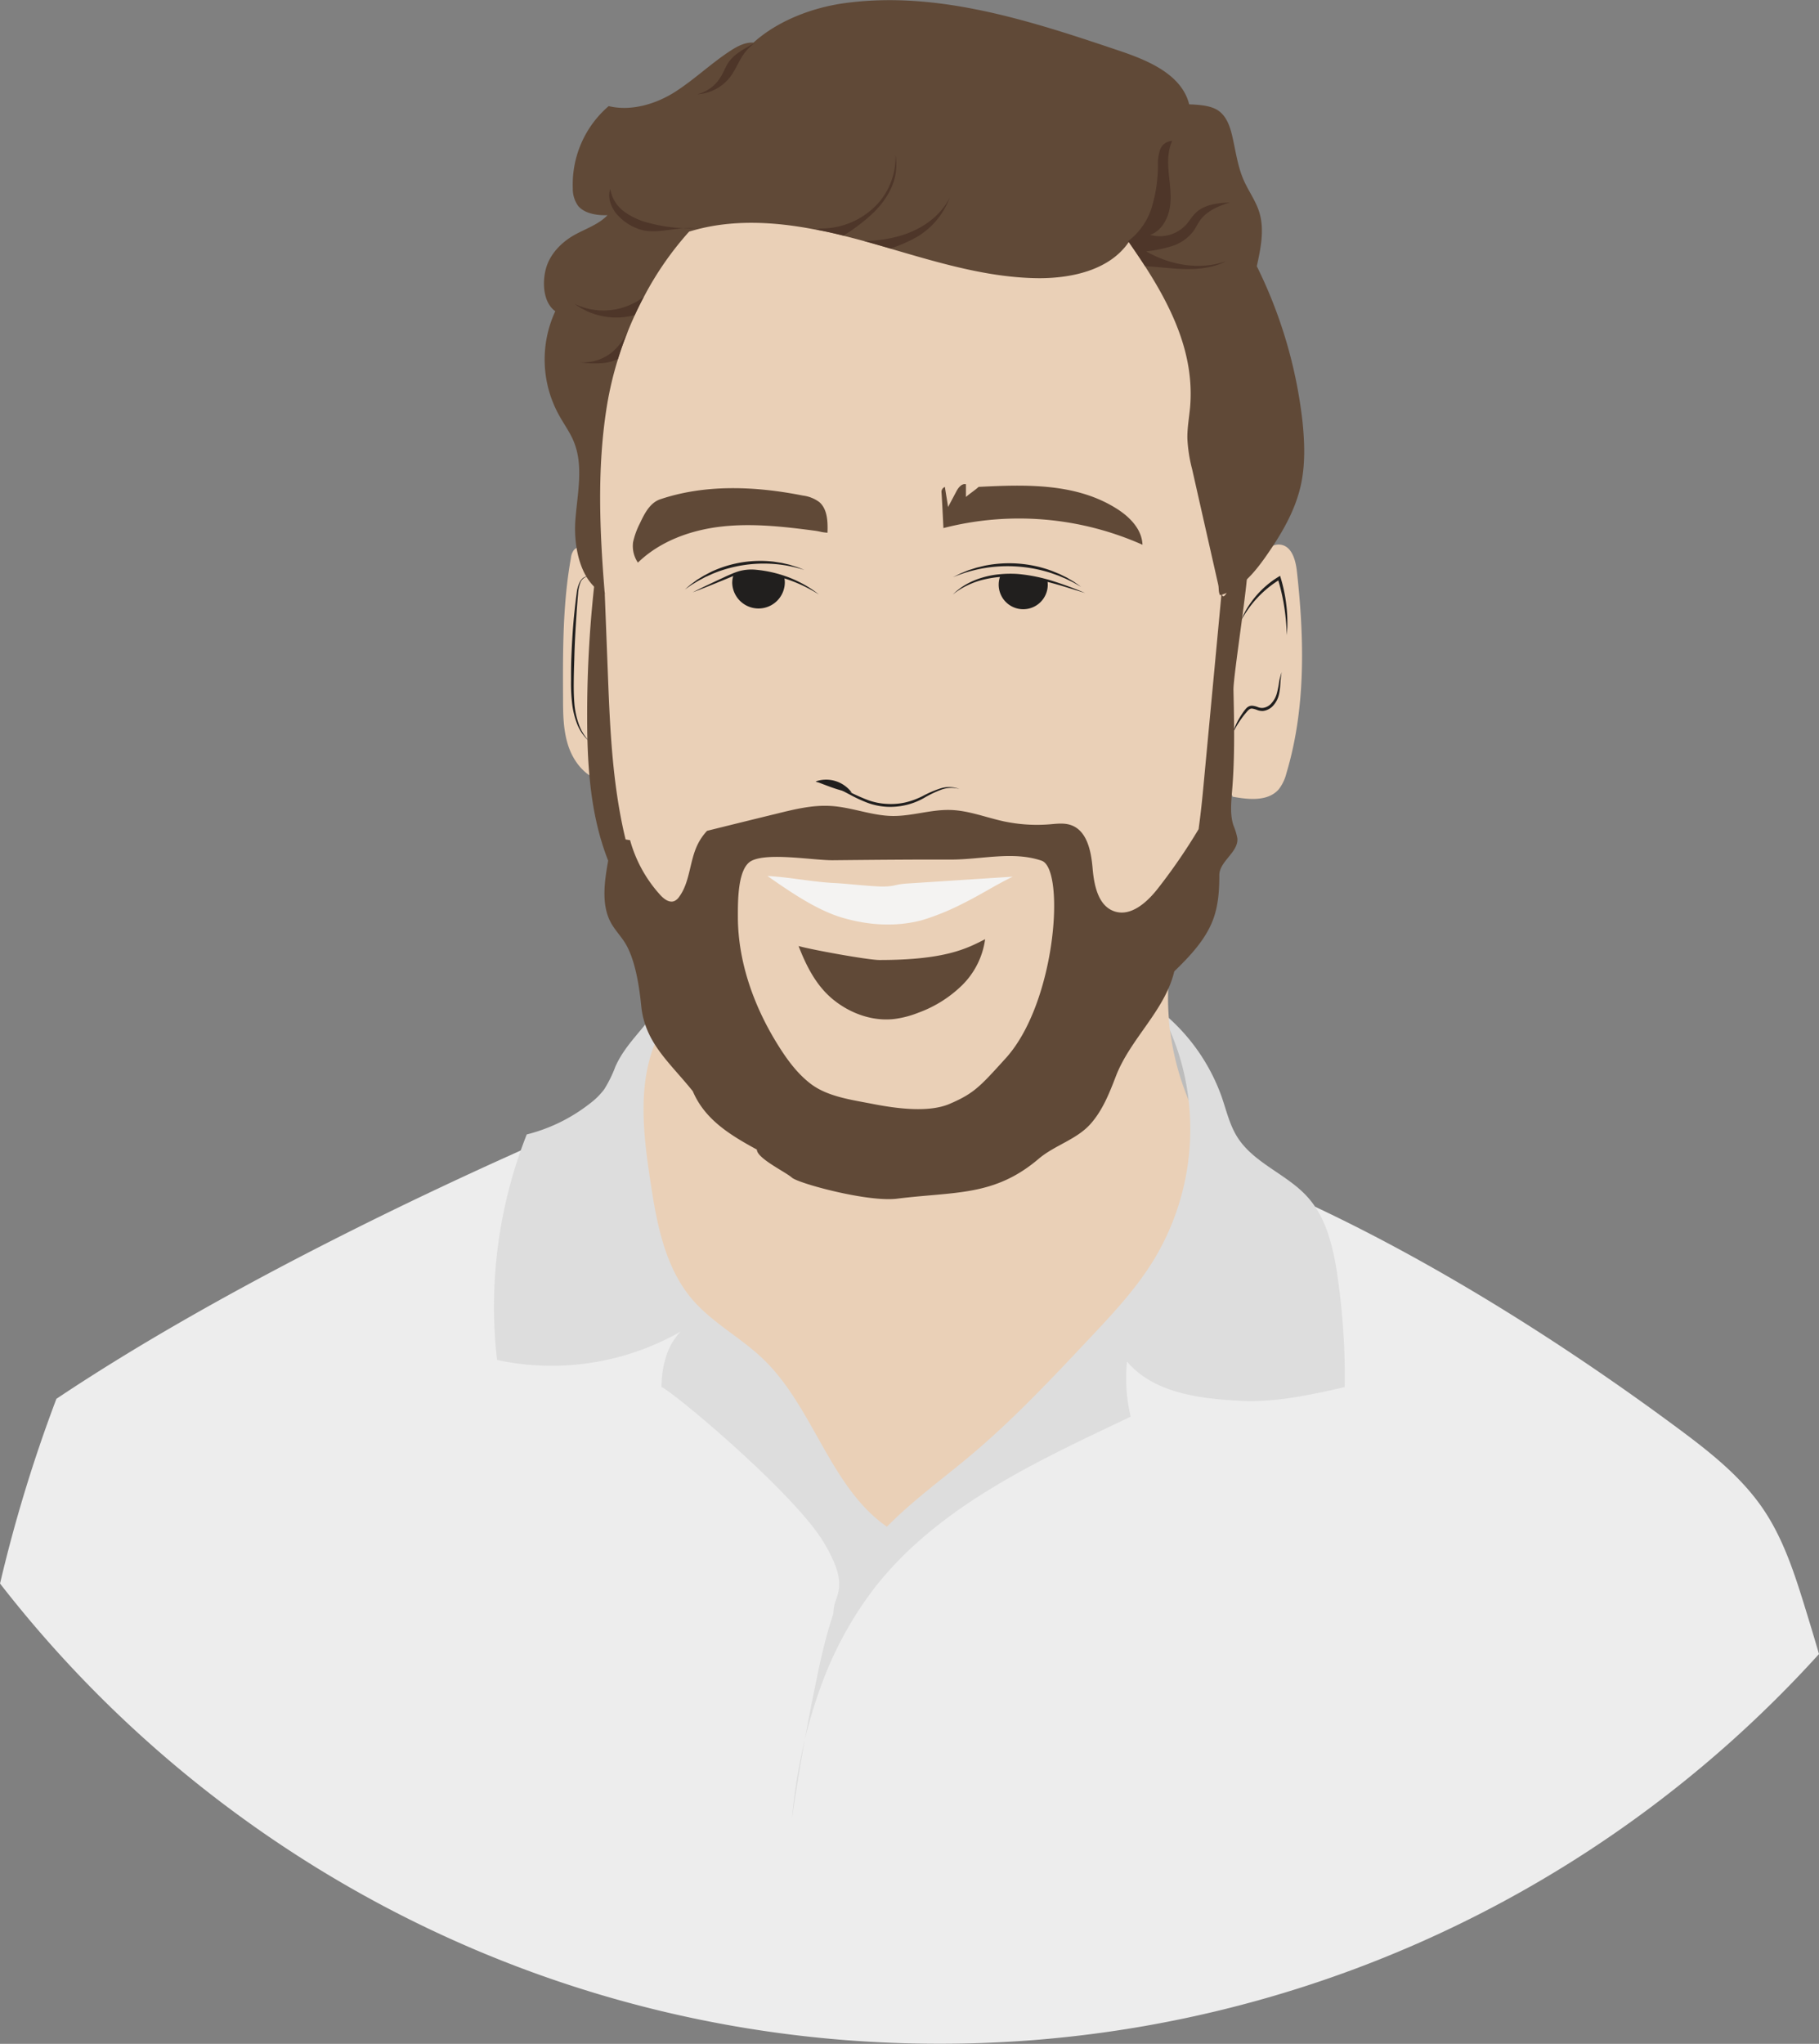 <svg id="Ebene_2" data-name="Ebene 2" xmlns="http://www.w3.org/2000/svg" viewBox="0 0 605.72 680.29"><rect x="0" y="0" width="605.72" height="680.29" fill="#808080" stroke="none"/><defs><style>.cls-1{fill:#bcbcbc;}.cls-2{fill:#ead0b7;}.cls-3{fill:#ededed;}.cls-4{fill:#ddd;}.cls-5{fill:#211f1e;}.cls-6{fill:#604937;}.cls-7{fill:#f4f3f2;}.cls-8{fill:#4c3428;opacity:0.91;}</style></defs><title>avatar-patrick</title><path class="cls-1" d="M485.22,485.66c-2.59-2.08-5.29-4.3-6.52-7.39a19.35,19.35,0,0,1-1-6.53l-.62-16A79.73,79.73,0,0,1,485.22,485.66Z" transform="translate(-88.04 -115.46)"/><path class="cls-2" d="M538.88,534.59c-.55,4.1-.55,8.13-1.1,12.21q-.9,6.66-2.32,13.22a179.42,179.42,0,0,1-5,18.34,214.31,214.31,0,0,1-21.89,46.39c-12.64,20.31-28.59,39-48.87,51.73s-45.22,19-68.59,13.87a95.64,95.64,0,0,1-30-12.73c-.53-.33-1.05-.67-1.58-1a154.11,154.11,0,0,1-14.67-10.75c-42.65-34.91-67.86-85.93-78.65-140C286.76,509.06,301.44,482,307.36,456c32.8,18,73.24,50.88,108.57,38.52,22.64-7.93,44.79-41.08,61.83-58a82.09,82.09,0,0,0-.51,17.65c.55,1.8.55,4.13.39,4a89.75,89.75,0,0,0,6.26,23.61,88.07,88.07,0,0,0,33.58,40.58c4.61,2.93,9.37,5.87,14.23,8.54C534.07,532.23,536.46,533.47,538.88,534.59Z" transform="translate(-88.04 -115.46)"/><path class="cls-3" d="M517.55,513.26l-.06,0C517.58,513.18,517.61,513.19,517.55,513.26Z" transform="translate(-88.04 -115.46)"/><path class="cls-3" d="M693.76,666a394.76,394.76,0,0,1-293,129.72c-127.15,0-240.3-60-312.71-153.18a490.54,490.54,0,0,1,18.77-61.48c51.79-34.66,120-67.85,171.36-90,6.05,13.64,11.07,38.77,22.73,48.07,7,5.57,15.15,9.55,21.83,15.48,12.23,10.86,18.09,26.94,26,41.23s20.39,28.39,36.72,29.25c28.13-21.79,57.22-43.17,85.21-65.14,8.52-6.69,16.68-13.86,23.65-22.16,8-9.5,22.62-23.51,23.22-24.53,44.73,20,90.58,48.88,129.91,78.1,10.28,7.65,20.52,15.77,27.72,26.38,6.52,9.6,10.22,20.78,13.65,31.86Q691.37,657.81,693.76,666Z" transform="translate(-88.04 -115.46)"/><path class="cls-4" d="M385.14,624.78c-20.38-12.68-25.68-40.38-43-57-7.41-7.09-16.85-12-23.52-19.74-9.2-10.73-11.91-25.42-14-39.39-2.35-15.45-4.3-31.8,1.66-46.25-.75-3-.42-5.78-1.17-8.79-4.25,5.85-9.2,10.24-12.14,16.85a41.85,41.85,0,0,1-3.7,7.54,23.55,23.55,0,0,1-4.77,4.74,56.09,56.09,0,0,1-21.06,10.32,156.27,156.27,0,0,0-9.89,75.07,86.77,86.77,0,0,0,61.15-9.45c-4.68,4.73-6.32,11.79-6.4,18.44,4.2,1.8,44.18,35.32,54,51.66,10.5,17.51,1.5,17.45,3.61,26C372.78,644.37,378.2,635.24,385.14,624.78Z" transform="translate(-88.04 -115.46)"/><path class="cls-4" d="M351.74,721a182.2,182.2,0,0,1,4.33-26.62Q353.67,707.64,351.74,721Z" transform="translate(-88.04 -115.46)"/><path class="cls-4" d="M535.81,577.15c-1.78.41-3.56.82-5.35,1.21-9.67,2.11-19.51,3.87-29.32,3.36-13.72-.71-28.94-2.57-37.81-13.07A54.48,54.48,0,0,0,464.56,587c-31.12,14.78-63.85,29.7-85.14,56.78a121.67,121.67,0,0,0-18.35,33.87,157.72,157.72,0,0,0-5,16.74q1.6-8.9,3.42-17.76c.14-.7.28-1.41.44-2.11,2.68-13,5.82-26.18,12.77-37.48,9.39-15.26,24.79-25.59,38.51-37.12,14.11-11.84,26.77-25.3,39.4-38.72,8-8.49,16-17,22-27a83.93,83.93,0,0,0,11.25-52.33,80.21,80.21,0,0,0-4.6-19.36c-.46-1.28-1.13-2.75-1.66-4.25-.17-1.32-.3-2.64-.39-4a64.22,64.22,0,0,1,17.58,26.1c1.61,4.59,2.67,9.43,5.25,13.54,5.49,8.76,16.52,12.33,23.42,20,4.29,4.76,6.69,10.77,8.21,17.05a90.76,90.76,0,0,1,1.77,9.45c.95,6.52,1.6,13.05,2,19.63C535.8,565.71,535.91,571.43,535.81,577.15Z" transform="translate(-88.04 -115.46)"/><path class="cls-2" d="M286.52,300.64c-2-2.11-5.42-4.26-7.36-2.12a5.13,5.13,0,0,0-1,2.64c-2.76,15.35-2.7,31-2.63,46.63,0,5.37.07,10.84,1.75,15.93s5.33,9.85,10.45,11.46c.3-18.95.61-37.74.91-56.69C288.73,311.73,291.15,305.57,286.52,300.64Z" transform="translate(-88.04 -115.46)"/><path class="cls-5" d="M283.79,307.33a3.22,3.22,0,0,0-2.55,2.24,11.29,11.29,0,0,0-.7,3.51c-.21,2.42-.4,4.84-.55,7.26-.32,4.84-.6,9.68-.71,14.53-.09,2.42-.15,4.85-.18,7.27s0,4.84.19,7.24a27.29,27.29,0,0,0,1.44,7,15.48,15.48,0,0,0,3.8,6.07,15,15,0,0,1-4.26-5.9,27.44,27.44,0,0,1-1.74-7.13,58,58,0,0,1-.34-7.32c0-2.44,0-4.87.09-7.3.19-4.86.46-9.73.94-14.57.25-2.42.52-4.83.84-7.24a11.3,11.3,0,0,1,.94-3.56,4.63,4.63,0,0,1,1.09-1.5A2.7,2.7,0,0,1,283.79,307.33Z" transform="translate(-88.04 -115.46)"/><path class="cls-2" d="M342.82,473.86c-9-8-15.9-18.06-22.74-28-6.64-9.61-13.3-19.28-18.28-29.85-17.19-36.52-12.45-78.95-13.76-119.29-1-30.91-5.1-64.51,11.83-90.4a63.72,63.72,0,0,1,29.87-24.27c12.59-4.94,26.4-5.71,39.93-5.69,30.66,0,61.73,4,90,15.84,10.48,4.39,20.82,10.11,27.76,19.11,11.33,14.7,11.43,34.87,11,53.42Q497.76,296.9,497,329c-.6,27.44-1.34,55.58-11.57,81-7.88,19.62-21,36.62-34.32,53-6.91,8.52-14,17.09-23.2,23.14C403.08,502.69,363.64,492.51,342.82,473.86Z" transform="translate(-88.04 -115.46)"/><path class="cls-6" d="M380.9,435c-3.86,0-23.24-3.54-26.94-4.66,2.62,6.77,5.93,13.29,11.58,17.87s13,7.24,20.23,6.43a32.8,32.8,0,0,0,8-2.07,40.7,40.7,0,0,0,14.65-9.18,26.56,26.56,0,0,0,7.66-15.31C410.13,431.08,403.08,435,380.9,435Z" transform="translate(-88.04 -115.46)"/><path class="cls-7" d="M425.3,407.26l-35.19,2.28c-4.1.27-3.93.95-8,1-3.8,0-12.55-1-16.34-1.17-7.4-.38-14.79-1.95-22.18-2.34,7.4,5.16,16.34,11.36,25,13.9s18,3.14,26.71.74a81.36,81.36,0,0,0,13.35-5.46C414.61,413.29,419.29,410.15,425.3,407.26Z" transform="translate(-88.04 -115.46)"/><path class="cls-5" d="M359.66,375.56a10.58,10.58,0,0,1,12,3.72C366.88,378.51,364.18,377.2,359.66,375.56Z" transform="translate(-88.04 -115.46)"/><path class="cls-5" d="M359.44,375.69a18.33,18.33,0,0,1,6.25,1.1c2,.72,3.93,1.65,5.84,2.55a62,62,0,0,0,5.76,2.51,21.35,21.35,0,0,0,6.07,1.18,22,22,0,0,0,6.16-.48,26,26,0,0,0,5.84-2.16,35.89,35.89,0,0,1,5.86-2.51,9.51,9.51,0,0,1,6.3.2,9.7,9.7,0,0,0-6.16.27,35.35,35.35,0,0,0-5.65,2.73A22.91,22.91,0,0,1,383.3,384,22.34,22.34,0,0,1,377,382.7a46.28,46.28,0,0,1-5.8-2.67C367.47,378.08,363.7,376,359.44,375.69Z" transform="translate(-88.04 -115.46)"/><path class="cls-2" d="M502.82,309.1a25.31,25.31,0,0,1,5.33-9.2c1.7-1.86,4-3.57,6.52-3.11,3.61.67,4.82,5.17,5.23,8.83,2.49,22.42,3,45.51-3.46,67.11a14.61,14.61,0,0,1-2.5,5.35c-3.54,4.21-10.08,3.57-15.48,2.55-1.65-5-1.47-10.07-1.13-15.29C498.51,346.9,497.17,326.69,502.82,309.1Z" transform="translate(-88.04 -115.46)"/><path class="cls-5" d="M501.23,322.13a30.07,30.07,0,0,1,2.18-4.36,33.49,33.49,0,0,1,2.88-3.95,31.15,31.15,0,0,1,7.46-6.36l.55-.34.19.62a52.12,52.12,0,0,1,1.94,9.48,47,47,0,0,1,.1,9.63,75.49,75.49,0,0,0-.86-9.53,68.22,68.22,0,0,0-2.14-9.28l.74.28a35.62,35.62,0,0,0-7.41,6,34,34,0,0,0-3.05,3.71A39.14,39.14,0,0,0,501.23,322.13Z" transform="translate(-88.04 -115.46)"/><path class="cls-5" d="M498.54,359.48a24.87,24.87,0,0,1,1.39-3.49,29.57,29.57,0,0,1,1.93-3.25,13.74,13.74,0,0,1,1.19-1.53,3.07,3.07,0,0,1,.88-.64,2.59,2.59,0,0,1,1.12-.21,7,7,0,0,1,1.93.49,3.65,3.65,0,0,0,1.64.23,4.49,4.49,0,0,0,2.87-1.61,7.92,7.92,0,0,0,1.69-3.06,28.31,28.31,0,0,0,.75-3.62,18.85,18.85,0,0,1,.92-3.64c-.53,2.44-.34,4.94-.92,7.45a8.12,8.12,0,0,1-1.73,3.5,5.45,5.45,0,0,1-3.49,2,4.76,4.76,0,0,1-2-.3,6.8,6.8,0,0,0-1.67-.48c-1-.16-1.72,1-2.52,1.9A34.39,34.39,0,0,0,498.54,359.48Z" transform="translate(-88.04 -115.46)"/><path class="cls-6" d="M498.79,390.25c-1.23-3.71-.77-7.73-.46-11.63.93-11.12.69-22.3.45-33.48-.1-4.76,5.32-38.3,4.7-42-1.07-6.47-8.43,17.31-8.6,9.05q-3,32-6,63.93c-.47,5.1-1,10.25-1.71,15.33A192.06,192.06,0,0,1,473.76,411c-3.64,4.71-9.12,9.73-14.72,7.77-5.35-1.88-6.69-8.69-7.17-14.33s-1.82-12.44-7.16-14.33c-2.27-.81-4.77-.47-7.18-.27a53.18,53.18,0,0,1-15.26-1c-6-1.3-11.74-3.63-17.83-3.78-6.33-.17-12.53,2-18.87,2-7.15,0-14-3-21.17-3.35-5.9-.31-11.74,1.11-17.47,2.52Q335.2,389.09,323.5,392a18.4,18.4,0,0,0-3.39,5.06c-2.48,5.46-2.36,12.06-5.9,16.89a4,4,0,0,1-1.58,1.41c-1.69.73-3.49-.66-4.72-2a44.84,44.84,0,0,1-10.06-18.26c-.5-.06-1-.14-1.49-.23-.38-1.57-.75-3.15-1.07-4.73-3.55-17.07-4.23-34.58-4.89-52l-1-25.59a13.25,13.25,0,0,1-3-6.42,396,396,0,0,0-2.84,47.69c0,16.31,1,32.93,7,48.11-1.22,6.88-2.42,14.73,1,20.82,1.47,2.61,3.67,4.76,5.11,7.39,3,5.46,4.28,13.9,4.89,20.1,1.24,12.33,9.34,18.68,17.17,28.42,4,9.43,12.37,14.55,21.35,19.44,0,2.91,9.5,7.41,11.68,9.34s25.3,8.22,35,7c19.25-2.41,32.33-.68,47.11-13.24,5.28-4.5,12.57-6.39,17.22-11.54,4.08-4.53,6.37-10.35,8.56-16.05,4.85-12.52,16.31-21.76,19.42-34.83,5.08-4.95,10.22-10.3,12.8-16.92,1.86-4.76,2.21-10,2.2-15.09,0-4.65,6.45-7.67,6-12.3A20.43,20.43,0,0,0,498.79,390.25Zm-75.86,77.46c-8.57,9.44-10.51,11.67-18.68,15.18-7.12,3.05-18.08,1.48-25.68,0-7-1.37-15-2.4-20.62-6.72-4.36-3.34-7.69-7.85-10.62-12.51-8-12.68-13.46-27.52-13.58-42.62,0-5.05-.21-16.46,4.44-19,5.46-2.95,20.81-.19,27.16-.25,13.13-.13,26.25-.26,39.37-.22,10.06,0,20.67-2.9,30.19.38C442.78,404.67,439.86,449.05,422.93,467.71Z" transform="translate(-88.04 -115.46)"/><path class="cls-6" d="M521.2,277c-1.91,8.63-6.55,16.39-11.61,23.63-3.93,5.59-8.68,11.31-15.31,12.93-.58-1.33-.28-2.17-.59-3.58q-4.35-19.2-8.68-38.37a50,50,0,0,1-1.58-10.21c-.06-3.5.6-7,.91-10.43,1.46-17.13-5.71-32.47-15-46.88-1.76-2.73-3.6-5.42-5.45-8.09l0,.06c-6.3,9.2-18.65,12-29.81,12-16.87-.11-33.2-5.08-49.48-9.82-2.84-.83-5.68-1.65-8.52-2.44l-.2-.06c-2.3-.63-4.61-1.25-6.95-1.81-3-.76-6-1.43-9.08-2-14.18-2.78-28.67-3.58-42.34.63a105.77,105.77,0,0,0-15.11,21.81q-1.58,3-3,6.06c-.78,1.69-1.52,3.41-2.21,5.12q-1.89,4.69-3.38,9.48a114.46,114.46,0,0,0-3.67,15.53c-3.35,20.65-2.42,41.76-.71,62.62-8.07-3.7-10.43-15.62-9.8-24.47s2.85-18.13-.55-26.33c-1.3-3.16-3.39-5.94-5-8.93a38.25,38.25,0,0,1-1.13-34.4c-4-2.84-4.4-9.43-3.13-14.13s4.86-8.52,9.06-11c3.86-2.25,8.39-3.6,11.46-6.84-3.36.13-7.59-.48-9.76-3.05a9.7,9.7,0,0,1-1.8-5.89,34.34,34.34,0,0,1,11.95-27.36c7.43,1.81,15.78-.67,22.22-4.81s12-9.52,18.41-13.67c2.29-1.48,4.86-2.83,7.58-2.65,8-7.23,19.44-11.62,30.13-13.11,31.07-4.33,62.13,5.84,91.86,15.87,9.62,3.24,20.64,7.91,23.1,17.78,3.07.12,7.32.35,9.8,2.16,2.82,2,3.94,5.64,4.68,9,1.07,4.78,1.73,9.69,3.72,14.17,1.57,3.55,3.94,6.75,5.11,10.46,1.84,5.82.52,12.12-.79,18.09a155.69,155.69,0,0,1,15.26,52.11C522.49,263.09,522.72,270.17,521.2,277Z" transform="translate(-88.04 -115.46)"/><path class="cls-8" d="M297.2,225.46q-1.89,4.69-3.38,9.48a15.24,15.24,0,0,1-4.1,1.27,29.73,29.73,0,0,1-8.42-.16A15.21,15.21,0,0,0,292,232.58,21,21,0,0,0,297.2,225.46Z" transform="translate(-88.04 -115.46)"/><path class="cls-8" d="M302.38,214.28q-1.58,3-3,6.06a23.54,23.54,0,0,1-20-3.73,22.11,22.11,0,0,0,23-2.33Z" transform="translate(-88.04 -115.46)"/><path class="cls-8" d="M339.74,129.53a15.46,15.46,0,0,0-4,3.87c-1.7,2.37-2.71,5.18-4.44,7.52a14.87,14.87,0,0,1-11.09,5.91,12.5,12.5,0,0,0,7.78-5.71c.77-1.21,1.3-2.55,2-3.82C331.9,133.54,336.09,131.66,339.74,129.53Z" transform="translate(-88.04 -115.46)"/><path class="cls-6" d="M386.24,166.85c-.27-2-.71-3.93-1.09-5.85A20.51,20.51,0,0,1,386.24,166.85Z" transform="translate(-88.04 -115.46)"/><path class="cls-8" d="M379,186.15a60.32,60.32,0,0,1-10.09,7.72c-3-.76-6-1.43-9.08-2l1.22-.35a25.69,25.69,0,0,0,20-9.08A23.33,23.33,0,0,0,386.25,167a21.22,21.22,0,0,1,.08,5.9C385.59,178,382.66,182.52,379,186.15Z" transform="translate(-88.04 -115.46)"/><path class="cls-8" d="M404.31,181.17a25.57,25.57,0,0,1-10.68,13,48.64,48.64,0,0,1-9.05,4c-2.84-.83-5.68-1.65-8.52-2.44l-.2-.06a45.22,45.22,0,0,0,11.38-1.56C394.34,192.17,401.08,187.79,404.31,181.17Z" transform="translate(-88.04 -115.46)"/><path class="cls-8" d="M496.36,202.38c-4.25,2.22-9.2,2.75-14,2.63-4.35-.12-8.67-.74-13-.94-1.76-2.73-3.6-5.42-5.45-8.09l0,.06c0-.13-.08-.25-.12-.38a22.39,22.39,0,0,0,7.84-11.38,48.42,48.42,0,0,0,2-13.87,14.12,14.12,0,0,1,.74-5.18,4.42,4.42,0,0,1,4-2.86c-1.59,3.5-1.48,7.18-1.12,11s1,7.68.29,11.45-2.89,7.55-6.5,8.82a11.89,11.89,0,0,0,12-3.43c1.05-1.17,1.84-2.56,2.95-3.68,2.92-3,7.45-3.52,11.6-3.66-3.91,1.16-7.88,2.86-10.15,6.25-.66,1-1.15,2-1.8,3a14.38,14.38,0,0,1-7.16,5.19,43.56,43.56,0,0,1-8.79,1.81C477.75,203.75,487.59,205.5,496.36,202.38Z" transform="translate(-88.04 -115.46)"/><path class="cls-8" d="M319.64,191.41a51.36,51.36,0,0,1-15.12-1.64,24,24,0,0,1-8.46-3.74,11.75,11.75,0,0,1-4.81-7.66c-.94,2.75.17,5.82,1.95,8.12a17.19,17.19,0,0,0,7,5C306,193.93,313.42,190.75,319.64,191.41Z" transform="translate(-88.04 -115.46)"/><path class="cls-6" d="M402.2,291.23a101.14,101.14,0,0,1,66.28,5.55c-.18-5.16-4.25-9.23-8.34-11.85-13.62-8.74-30.42-8.21-46.21-7.41-1.22,1.11-3,2.25-4.24,3.36,0-1.42,0-2.82,0-4.24-1.34-.31-2.43,1-3.12,2.26l-2.83,5.33c-.29-2.14-.75-4.55-1.05-6.68a1.73,1.73,0,0,0-1.12,1.91C401.82,283.3,402,287.39,402.2,291.23Z" transform="translate(-88.04 -115.46)"/><path class="cls-5" d="M449.35,312.83c-3.71-1.12-7.38-2.33-11.1-3.32a59.92,59.92,0,0,0-11.31-2,35.6,35.6,0,0,0-11.36.87,25.83,25.83,0,0,0-5.39,1.92,23.64,23.64,0,0,0-4.88,3.06,21.56,21.56,0,0,1,4.65-3.5,25.85,25.85,0,0,1,5.42-2.22,29,29,0,0,1,5.77-1.06,36,36,0,0,1,5.87-.07,54.74,54.74,0,0,1,11.44,2.3c1.85.58,3.69,1.21,5.5,1.88S447.57,312.07,449.35,312.83Z" transform="translate(-88.04 -115.46)"/><path class="cls-6" d="M359,292.06c-10.2-1.34-20.53-2.49-30.74-1.33s-20.44,4.85-27.8,12a9.84,9.84,0,0,1-1.61-6.8,25.59,25.59,0,0,1,2.29-6.3c1.52-3.28,3.39-6.88,6.81-8,15.09-5.08,31.83-4.33,47.45-1.22a11.6,11.6,0,0,1,5.43,2.14c2.78,2.37,2.88,6.57,2.76,10.23C361,292.57,361.63,292.4,359,292.06Z" transform="translate(-88.04 -115.46)"/><path class="cls-5" d="M405.36,307.61c.82-.43,1.66-.85,2.51-1.26l2.6-1.07,2.69-.85,2.75-.67a41.29,41.29,0,0,1,11.26-.7,40.84,40.84,0,0,1,11,2.37l2.62,1.06,2.53,1.24,2.42,1.44,2.3,1.62c-.82-.45-1.63-.92-2.43-1.39l-2.51-1.23-2.56-1.09-2.62-.93A47.5,47.5,0,0,0,416,304.52,46.25,46.25,0,0,0,405.36,307.61Z" transform="translate(-88.04 -115.46)"/><path class="cls-5" d="M355.88,305.17a43.69,43.69,0,0,0-10.27-2,44.5,44.5,0,0,0-20.4,3.32l-2.39,1.08-2.3,1.23-2.25,1.36c-.71.51-1.43,1-2.16,1.51.66-.58,1.33-1.16,2-1.72l2.14-1.57,2.27-1.37,2.36-1.23a38.61,38.61,0,0,1,20.79-3.37l2.63.41,2.59.59,2.53.8C354.26,304.49,355.07,304.83,355.88,305.17Z" transform="translate(-88.04 -115.46)"/><path class="cls-5" d="M349.38,309.53a8.76,8.76,0,0,1-17.51,0,8.42,8.42,0,0,1,.49-2.86,15.35,15.35,0,0,1,3-.91,18.48,18.48,0,0,1,5.75,0,43.68,43.68,0,0,1,8.08,1.79A8.85,8.85,0,0,1,349.38,309.53Z" transform="translate(-88.04 -115.46)"/><path class="cls-5" d="M436.94,310.11A8.17,8.17,0,1,1,421.2,307a35.87,35.87,0,0,1,5.77,0,54.68,54.68,0,0,1,9.84,1.74A7,7,0,0,1,436.94,310.11Z" transform="translate(-88.04 -115.46)"/><path class="cls-5" d="M318.69,312.62c3.36-1.7,6.76-3.29,10.17-4.88.85-.4,1.7-.79,2.58-1.16a23.1,23.1,0,0,1,2.68-1,15.6,15.6,0,0,1,5.76-.47,41.6,41.6,0,0,1,11.05,2.62,42.11,42.11,0,0,1,5.12,2.44,38,38,0,0,1,4.68,3.16,49.25,49.25,0,0,0-10.07-4.88,44.16,44.16,0,0,0-10.87-2.35,14.72,14.72,0,0,0-5.42.35,21.25,21.25,0,0,0-2.6.93l-2.6,1.07C325.7,309.88,322.22,311.3,318.69,312.62Z" transform="translate(-88.04 -115.46)"/></svg>